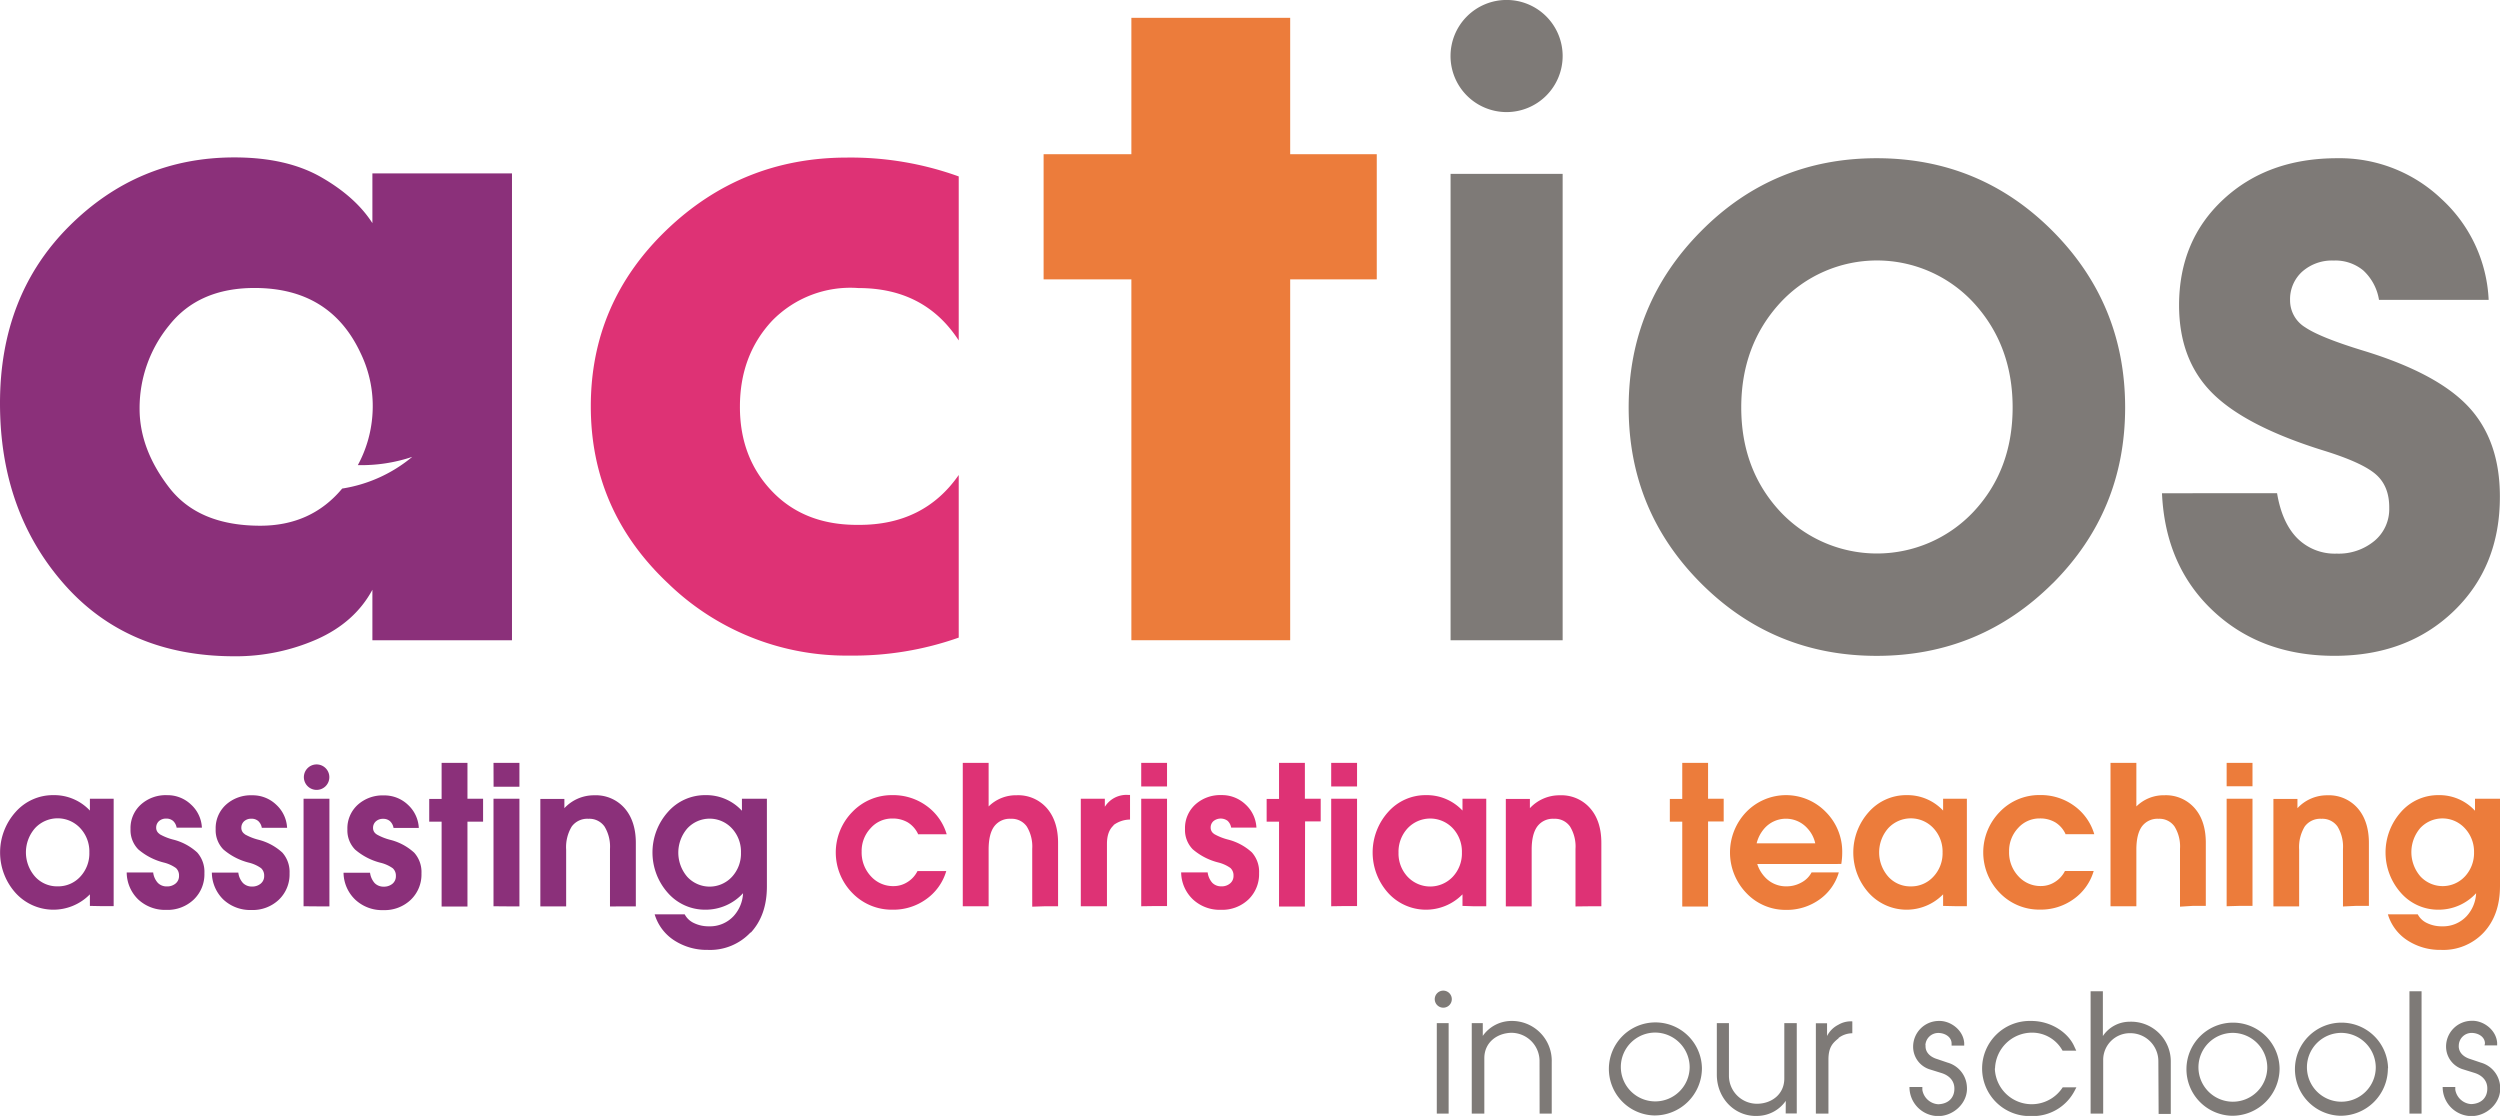 <svg id="Layer_1" data-name="Layer 1" xmlns="http://www.w3.org/2000/svg" xmlns:xlink="http://www.w3.org/1999/xlink" viewBox="0 0 647.97 289.25"><defs><style>.cls-1{fill:none;}.cls-2{clip-path:url(#clip-path);}.cls-3{fill:#7e7a77;}.cls-4{fill:#8b307a;}.cls-5{fill:#de3275;}.cls-6{fill:#ec7c3b;}</style><clipPath id="clip-path" transform="translate(-97.09 -153.27)"><rect class="cls-1" x="97.09" y="153.27" width="647.97" height="289.24"/></clipPath></defs><g class="cls-2"><path class="cls-3" d="M502.11,167.8a14.53,14.53,0,1,0-14.53,14.52,14.54,14.54,0,0,0,14.53-14.52M487.63,319.22h14.48V198.33H473.06V319.22Zm131.11-60.34q0,16.17-10.11,27a34.37,34.37,0,0,1-50.12,0q-10.11-10.86-10.11-27t10.11-27.14a34.13,34.13,0,0,1,50.12,0q10.11,11,10.11,27.14m10.38,45.6q18.78-18.78,18.78-45.6t-18.78-45.71q-18.79-18.88-45.6-18.89T538,213.17q-18.78,18.9-18.78,45.71T538,304.48q18.78,18.78,45.5,18.78t45.6-18.78M713.7,231h28.42a37.72,37.72,0,0,0-12.25-26.18,38.26,38.26,0,0,0-27-10.54q-18,0-29.49,10.65t-11.5,27.45q0,14.16,8.61,22.77t28.86,14.9q10,3.09,13.53,6.17t3.47,8.73a10.7,10.7,0,0,1-3.83,8.51,14.51,14.51,0,0,1-9.8,3.3,13.73,13.73,0,0,1-10.22-4q-3.94-4-5.22-11.65H657.45q.84,18.84,13.25,30.49t31.46,11.65q18.84,0,30.87-11.55t12-29.74q0-14.48-8.08-23.2t-27.25-14.58q-11.18-3.41-15.11-6.06a8.16,8.16,0,0,1-3.94-7,9.63,9.63,0,0,1,3.15-7.45,11.62,11.62,0,0,1,8.15-2.87,11.34,11.34,0,0,1,7.67,2.56A13.25,13.25,0,0,1,713.7,231" transform="translate(-97.09 -153.27)"/><path class="cls-4" d="M189.84,273.82a41.12,41.12,0,0,0,14.1-2.14,37.41,37.41,0,0,1-18.16,8.22c-5.32,6.39-12.38,9.63-21.22,9.63q-16,0-23.63-9.9t-7.66-20.33v-.21a33.78,33.78,0,0,1,7.66-21.49q7.66-9.69,22.14-9.69,19.58,0,27.45,16.81a31.45,31.45,0,0,1,3.09,16.18,31.86,31.86,0,0,1-3.77,12.92m39.95,45.4v-121H193.61V211.1q-4.37-6.81-13.3-11.92t-22.46-5.11q-25,0-42.88,17.88T97.09,257.81q0,27.88,16.49,46.72t44.27,18.84A52.19,52.19,0,0,0,179.14,319q9.88-4.37,14.47-12.87v13.09Z" transform="translate(-97.09 -153.27)"/><path class="cls-5" d="M345.58,199a82.47,82.47,0,0,0-28.93-4.89q-27.3,0-46.87,18.84t-19.56,45.65q0,26.93,19.91,45.76a66.37,66.37,0,0,0,47.2,18.83,81.78,81.78,0,0,0,28.25-4.66V276.38c-6,8.66-14.69,13-26,12.93q-13.87.12-22.3-8.62t-8.41-22q0-13.31,8.3-22.24a28.32,28.32,0,0,1,22.41-8.52c11.5,0,20.14,4.55,26,13.58Z" transform="translate(-97.09 -153.27)"/></g><polygon class="cls-6" points="334.4 165.94 334.4 72.41 356.84 72.41 356.84 39.97 334.4 39.97 334.4 4.62 293.24 4.62 293.24 39.97 270.49 39.97 270.49 72.41 293.24 72.41 293.24 165.94 334.4 165.94"/><g class="cls-2"><path class="cls-3" d="M472.56,418.45h-3.07V441.9h3.07Zm.82-6.21a2.21,2.21,0,1,0-2.2,2.21,2.21,2.21,0,0,0,2.2-2.21m22.76,29.66h3.14V428.54a10.33,10.33,0,0,0-10.65-10.65,9.1,9.1,0,0,0-7.22,3.87v-3.31h-2.86V441.9h3.26V427.54c0-4.07,3.27-6.5,7-6.58a7.32,7.32,0,0,1,7.31,7.22Zm38.89-12a8.92,8.92,0,1,1-8.78-9,9,9,0,0,1,8.78,9m3.18.2a12.06,12.06,0,1,0-12.44,12.28,12.26,12.26,0,0,0,12.44-12.28m21.71,11.76h2.87V418.45h-3.23v14.36c0,4.11-3.31,6.5-7,6.54a7.27,7.27,0,0,1-7.35-7.18V418.45h-3.14v13.36c0,6.15,4.7,11,10.69,10.69a9.12,9.12,0,0,0,7.18-3.9Zm13.72-19.58a6,6,0,0,1,3.55-1.2V418a6.35,6.35,0,0,0-3.63.88,6.6,6.6,0,0,0-2.92,2.91v-3.31h-2.9V441.9H571v-14c0-3.35,1.24-4.39,2.64-5.54m22.49,1.83a3.34,3.34,0,0,1,3.32-3.19c1.71,0,3.47,1,3.47,2.75v.52h3.27l0-.68c-.24-3.39-3.63-5.86-6.7-5.7a6.67,6.67,0,0,0-6.54,6.7,6.15,6.15,0,0,0,4.5,5.91l2.79.87c2,.6,3.44,2,3.4,4.11,0,2.24-1.48,3.91-4.19,4a4.47,4.47,0,0,1-4.11-3.71V435H592a7.5,7.5,0,0,0,7,7.53c4.19.28,8.21-3.31,7.89-7.57a6.86,6.86,0,0,0-5-6.27l-2.71-.92c-1.76-.52-3.16-1.75-3-3.59m18,6a9.6,9.6,0,0,1,9.5-9.26,9,9,0,0,1,8,4.67h3.55l-.47-1c-1.6-3.75-6.19-6.74-11.25-6.7a12.33,12.33,0,1,0,0,24.65,12.2,12.2,0,0,0,11.41-6.78l.35-.67h-3.55a9.56,9.56,0,0,1-17.59-4.87m42.45,11.76h3.15V428.58A10.28,10.28,0,0,0,649,418.09a8.35,8.35,0,0,0-6.87,3.71V410.19h-3.18V441.9h3.26V428a6.92,6.92,0,0,1,7-6.94,7.26,7.26,0,0,1,7.3,7.22Zm28.16-12a8.92,8.92,0,1,1-8.78-9,9,9,0,0,1,8.78,9m3.19.2a12.07,12.07,0,1,0-12.45,12.28,12.26,12.26,0,0,0,12.45-12.28m24.93-.2a8.92,8.92,0,1,1-8.78-9,9,9,0,0,1,8.78,9m3.19.2a12.07,12.07,0,1,0-12.44,12.28A12.26,12.26,0,0,0,716,430.14m5.59,11.76h3.14V410.19h-3.14Zm19.46-17.67h3.27l0-.68c-.24-3.39-3.63-5.86-6.7-5.7a6.68,6.68,0,0,0-6.54,6.7,6.16,6.16,0,0,0,4.51,5.91l2.79.87c2,.6,3.43,2,3.39,4.11,0,2.24-1.47,3.91-4.19,4a4.48,4.48,0,0,1-4.11-3.71V435h-3.27a7.5,7.5,0,0,0,7,7.53c4.19.28,8.22-3.31,7.9-7.57a6.86,6.86,0,0,0-5-6.27l-2.72-.92c-1.75-.52-3.15-1.75-3-3.59a3.33,3.33,0,0,1,3.31-3.19c1.72,0,3.47,1,3.47,2.75Z" transform="translate(-97.09 -153.27)"/><path class="cls-5" d="M335,369.5h7.46a13.9,13.9,0,0,0-5.25-7.38,14.67,14.67,0,0,0-8.81-2.76A14.15,14.15,0,0,0,318,363.72a15,15,0,0,0,0,21,14.2,14.2,0,0,0,10.44,4.33,14.51,14.51,0,0,0,8.72-2.73,13.59,13.59,0,0,0,5.19-7.28h-7.46a7,7,0,0,1-2.58,2.84,6.64,6.64,0,0,1-3.62,1.06,7.72,7.72,0,0,1-5.89-2.57,9,9,0,0,1-2.38-6.36,8.58,8.58,0,0,1,2.32-6.08,7.38,7.38,0,0,1,5.63-2.51,7.67,7.67,0,0,1,4,1,7,7,0,0,1,2.66,3M368,388.16h3.33V371.73c0-3.8-1-6.8-2.91-9a9.87,9.87,0,0,0-7.83-3.34,10.06,10.06,0,0,0-7.26,2.9V351h-6.7v37.16h6.7V373.49c0-2.68.47-4.69,1.43-6a5,5,0,0,1,4.33-2,4.76,4.76,0,0,1,4.13,2,9.92,9.92,0,0,1,1.41,5.78v15Zm17.66-21a7.28,7.28,0,0,1,4.32-1.47v-6.38h-.45a6.59,6.59,0,0,0-5.76,2.61l-.32.44V360.3h-6.23v27.86H384V372q0-3.28,1.74-4.81m7.14-10.08h6.69V351h-6.69Zm3.36,31h3.33V360.3h-6.69v27.86Zm15.55-18.69a1.89,1.89,0,0,1-.91-1.62,2.19,2.19,0,0,1,.73-1.71,3,3,0,0,1,3.65-.08,3.07,3.07,0,0,1,.93,1.77h6.55a8.72,8.72,0,0,0-2.82-6,8.82,8.82,0,0,0-6.24-2.43,9.62,9.62,0,0,0-6.8,2.46,8.24,8.24,0,0,0-2.65,6.33,7.13,7.13,0,0,0,2,5.25,16.16,16.16,0,0,0,6.65,3.43,9.36,9.36,0,0,1,3.12,1.42,2.58,2.58,0,0,1,.8,2,2.46,2.46,0,0,1-.88,2,3.32,3.32,0,0,1-2.26.76,3.19,3.19,0,0,1-2.36-.92,5,5,0,0,1-1.2-2.69h-6.87a9.82,9.82,0,0,0,3.06,7,10.16,10.16,0,0,0,7.25,2.69,9.85,9.85,0,0,0,7.11-2.66,9.11,9.11,0,0,0,2.78-6.86,7.56,7.56,0,0,0-1.86-5.35,14.4,14.4,0,0,0-6.29-3.36,14.58,14.58,0,0,1-3.48-1.4m23.55-3.29h4.05V360.3H435.3V351h-6.7v9.35h-3.21v5.88h3.21v22h6.7Zm6.77-9.05h6.7V351h-6.7Zm3.36,31h3.34V360.3h-6.7v27.86ZM476,374.23a8.86,8.86,0,0,1-2.36,6.28,8.05,8.05,0,0,1-11.72,0,8.81,8.81,0,0,1-2.35-6.25,8.92,8.92,0,0,1,2.35-6.3,8.05,8.05,0,0,1,11.73,0,8.87,8.87,0,0,1,2.35,6.28m3.24,13.93h3.07V360.3h-6.16v3.06a12.67,12.67,0,0,0-9.45-4,12.92,12.92,0,0,0-9.81,4.36,15.7,15.7,0,0,0,0,21,13.24,13.24,0,0,0,19.26.35v3Zm29.56,0h3.34V371.75q0-5.69-2.91-9a9.89,9.89,0,0,0-7.86-3.35,10.42,10.42,0,0,0-7.75,3.34v-2.4h-6.24v27.86h6.7V373.49q0-4,1.45-6a5,5,0,0,1,4.34-2,4.77,4.77,0,0,1,4.15,2,9.9,9.9,0,0,1,1.42,5.81v14.91Z" transform="translate(-97.09 -153.27)"/><path class="cls-4" d="M120.25,374.23a8.82,8.82,0,0,1-2.37,6.28A7.75,7.75,0,0,1,112,383a7.66,7.66,0,0,1-5.83-2.53,9.52,9.52,0,0,1,0-12.55,8,8,0,0,1,11.72,0,8.86,8.86,0,0,1,2.36,6.28m3.23,13.93h3.07V360.3h-6.16v3.06a12.67,12.67,0,0,0-9.44-4,12.91,12.91,0,0,0-9.81,4.36,15.7,15.7,0,0,0,0,21,13.23,13.23,0,0,0,19.25.35v3Zm15-18.69a1.87,1.87,0,0,1-.91-1.62,2.25,2.25,0,0,1,.72-1.72,2.7,2.7,0,0,1,1.88-.66,2.64,2.64,0,0,1,1.77.59,3,3,0,0,1,.93,1.77h6.55a8.64,8.64,0,0,0-2.82-6,8.8,8.8,0,0,0-6.23-2.43,9.6,9.6,0,0,0-6.8,2.46,8.21,8.21,0,0,0-2.65,6.33,7.13,7.13,0,0,0,2,5.25,16.21,16.21,0,0,0,6.66,3.43,9.26,9.26,0,0,1,3.12,1.42,2.57,2.57,0,0,1,.79,2,2.47,2.47,0,0,1-.88,2,3.37,3.37,0,0,1-2.26.76,3.16,3.16,0,0,1-2.35-.92,4.88,4.88,0,0,1-1.21-2.69h-6.86a9.82,9.82,0,0,0,3,7,10.18,10.18,0,0,0,7.25,2.69,9.84,9.84,0,0,0,7.12-2.67,9.06,9.06,0,0,0,2.77-6.85,7.56,7.56,0,0,0-1.86-5.35,14.35,14.35,0,0,0-6.28-3.36,14.22,14.22,0,0,1-3.48-1.4m22.1,0a1.87,1.87,0,0,1-.91-1.62,2.25,2.25,0,0,1,.72-1.72,2.7,2.7,0,0,1,1.88-.66,2.64,2.64,0,0,1,1.77.59,3.08,3.08,0,0,1,.94,1.77h6.55a8.69,8.69,0,0,0-2.83-6,8.8,8.8,0,0,0-6.23-2.43,9.6,9.6,0,0,0-6.8,2.46,8.21,8.21,0,0,0-2.65,6.33,7.09,7.09,0,0,0,2,5.25,16.16,16.16,0,0,0,6.65,3.43,9.16,9.16,0,0,1,3.12,1.42,2.58,2.58,0,0,1,.8,2,2.48,2.48,0,0,1-.89,2,3.37,3.37,0,0,1-2.25.76,3.19,3.19,0,0,1-2.36-.92,4.81,4.81,0,0,1-1.2-2.69H152a9.86,9.86,0,0,0,3,7,10.19,10.19,0,0,0,7.25,2.69,9.84,9.84,0,0,0,7.12-2.67,9.06,9.06,0,0,0,2.77-6.85,7.56,7.56,0,0,0-1.86-5.35,14.35,14.35,0,0,0-6.28-3.36,14.22,14.22,0,0,1-3.48-1.4m21.93-14.8a3.3,3.3,0,1,0-3.29,3.3,3.29,3.29,0,0,0,3.29-3.3m-3.31,33.49h3.33V360.3h-6.7v27.86Zm15.55-18.69a1.87,1.87,0,0,1-.91-1.62,2.22,2.22,0,0,1,.73-1.72,2.68,2.68,0,0,1,1.88-.66,2.6,2.6,0,0,1,1.76.59,3.08,3.08,0,0,1,.94,1.77h6.55a8.72,8.72,0,0,0-2.82-6,8.84,8.84,0,0,0-6.24-2.43,9.62,9.62,0,0,0-6.8,2.46,8.24,8.24,0,0,0-2.65,6.33,7.09,7.09,0,0,0,2,5.25,16.16,16.16,0,0,0,6.65,3.43,9.16,9.16,0,0,1,3.12,1.42,2.58,2.58,0,0,1,.8,2,2.5,2.5,0,0,1-.88,2,3.39,3.39,0,0,1-2.26.76,3.19,3.19,0,0,1-2.36-.92,5,5,0,0,1-1.2-2.69h-6.87a9.82,9.82,0,0,0,3.06,7,10.16,10.16,0,0,0,7.25,2.69,9.83,9.83,0,0,0,7.11-2.67,9.07,9.07,0,0,0,2.78-6.85,7.52,7.52,0,0,0-1.87-5.35,14.35,14.35,0,0,0-6.28-3.36,14.4,14.4,0,0,1-3.48-1.4m23.55-3.29h4.05V360.3h-4.05V351h-6.7v9.35h-3.21v5.88h3.21v22h6.7Zm6.77-9.05h6.7V351H225Zm3.36,31h3.34V360.3H225v27.86Zm30.17,0h3.34V371.75c0-3.79-1-6.81-2.91-9a9.89,9.89,0,0,0-7.86-3.35,10.44,10.44,0,0,0-7.75,3.34v-2.4h-6.23v27.86h6.69V373.49a10.35,10.35,0,0,1,1.45-6,5,5,0,0,1,4.34-2,4.79,4.79,0,0,1,4.15,2,10,10,0,0,1,1.42,5.82v14.91Zm30.59-13.93a8.89,8.89,0,0,1-2.34,6.28,7.88,7.88,0,0,1-11.57,0,9.61,9.61,0,0,1,0-12.55,7.88,7.88,0,0,1,11.58,0,8.88,8.88,0,0,1,2.33,6.28M291.68,395q4.19-4.53,4.18-12V360.3h-6.47v3.11a12.52,12.52,0,0,0-9.45-4.05,12.77,12.77,0,0,0-9.73,4.36,15.76,15.76,0,0,0,0,21,12.8,12.8,0,0,0,9.71,4.33,13.13,13.13,0,0,0,9.76-4.27,9.43,9.43,0,0,1-2.43,5.91,8.35,8.35,0,0,1-6.42,2.67,8.66,8.66,0,0,1-3.87-.84,5.14,5.14,0,0,1-2.41-2.27h-7.78a12.15,12.15,0,0,0,5,6.71,15.48,15.48,0,0,0,8.77,2.51,14.36,14.36,0,0,0,11.1-4.54" transform="translate(-97.09 -153.27)"/><path class="cls-6" d="M539.8,366.18h4.05V360.3H539.8V351h-6.69v9.35h-3.22v5.88h3.22v22h6.69Zm27.77,5.67H552.39a9.19,9.19,0,0,1,2-3.85,7.45,7.45,0,0,1,11.19,0,8.26,8.26,0,0,1,2,3.85m6.75,5.35a18.07,18.07,0,0,0,.24-2.95,14.53,14.53,0,0,0-4.25-10.53,14.36,14.36,0,0,0-20.61,0,15.16,15.16,0,0,0,0,21A13.93,13.93,0,0,0,560,389.1a14.5,14.5,0,0,0,8.61-2.64,13.08,13.08,0,0,0,5.08-7.08h-7.06A6.25,6.25,0,0,1,564,382a7.84,7.84,0,0,1-3.87,1,7.41,7.41,0,0,1-5.69-2.5,8.94,8.94,0,0,1-1.89-3.29Zm26.25-3a8.82,8.82,0,0,1-2.37,6.28,7.75,7.75,0,0,1-5.88,2.53,7.66,7.66,0,0,1-5.83-2.53,9.52,9.52,0,0,1,0-12.55,8,8,0,0,1,11.72,0,8.86,8.86,0,0,1,2.36,6.28m3.24,13.93h3.06V360.3h-6.16v3.06a12.67,12.67,0,0,0-9.44-4,12.92,12.92,0,0,0-9.81,4.36,15.7,15.7,0,0,0,0,21,13.23,13.23,0,0,0,19.25.35v3Zm28.62-18.66h7.46a13.9,13.9,0,0,0-5.25-7.38,14.67,14.67,0,0,0-8.81-2.76,14.15,14.15,0,0,0-10.43,4.36,15,15,0,0,0,0,21,14.19,14.19,0,0,0,10.43,4.33,14.51,14.51,0,0,0,8.72-2.73,13.59,13.59,0,0,0,5.19-7.28h-7.45a7.1,7.1,0,0,1-2.59,2.84,6.64,6.64,0,0,1-3.62,1.06,7.72,7.72,0,0,1-5.89-2.57,9,9,0,0,1-2.38-6.36,8.67,8.67,0,0,1,2.32-6.09,7.42,7.42,0,0,1,5.63-2.5,7.67,7.67,0,0,1,4,1,6.9,6.9,0,0,1,2.66,3m33.05,18.66h3.33V371.73q0-5.7-2.9-9a9.9,9.9,0,0,0-7.84-3.34,10.06,10.06,0,0,0-7.26,2.9V351h-6.7v37.16h6.7V373.49q0-4,1.43-6a5,5,0,0,1,4.33-2,4.76,4.76,0,0,1,4.13,2,9.82,9.82,0,0,1,1.42,5.78v15Zm8.73-31h6.7V351h-6.7Zm3.36,31h3.34V360.3h-6.7v27.86Zm30.17,0h3.34V371.75c0-3.79-1-6.81-2.91-9a9.88,9.88,0,0,0-7.86-3.35,10.44,10.44,0,0,0-7.75,3.34v-2.4h-6.23v27.86H693V373.49a10.35,10.35,0,0,1,1.45-6,5,5,0,0,1,4.34-2,4.79,4.79,0,0,1,4.15,2,10,10,0,0,1,1.42,5.82v14.91Zm30.59-13.93a8.89,8.89,0,0,1-2.34,6.28,7.88,7.88,0,0,1-11.57,0,9.61,9.61,0,0,1,0-12.55A7.88,7.88,0,0,1,736,368a8.88,8.88,0,0,1,2.33,6.28m6.73,8.71V360.3h-6.48v3.11a12.5,12.5,0,0,0-9.45-4.05,12.77,12.77,0,0,0-9.73,4.36,15.76,15.76,0,0,0,0,21,12.8,12.8,0,0,0,9.71,4.33,13.13,13.13,0,0,0,9.76-4.27,9.43,9.43,0,0,1-2.43,5.91,8.35,8.35,0,0,1-6.42,2.67,8.66,8.66,0,0,1-3.87-.84,5.14,5.14,0,0,1-2.41-2.27H716a12.15,12.15,0,0,0,5,6.71,15.48,15.48,0,0,0,8.77,2.51,14.36,14.36,0,0,0,11.1-4.54q4.18-4.53,4.19-12" transform="translate(-97.09 -153.27)"/></g></svg>